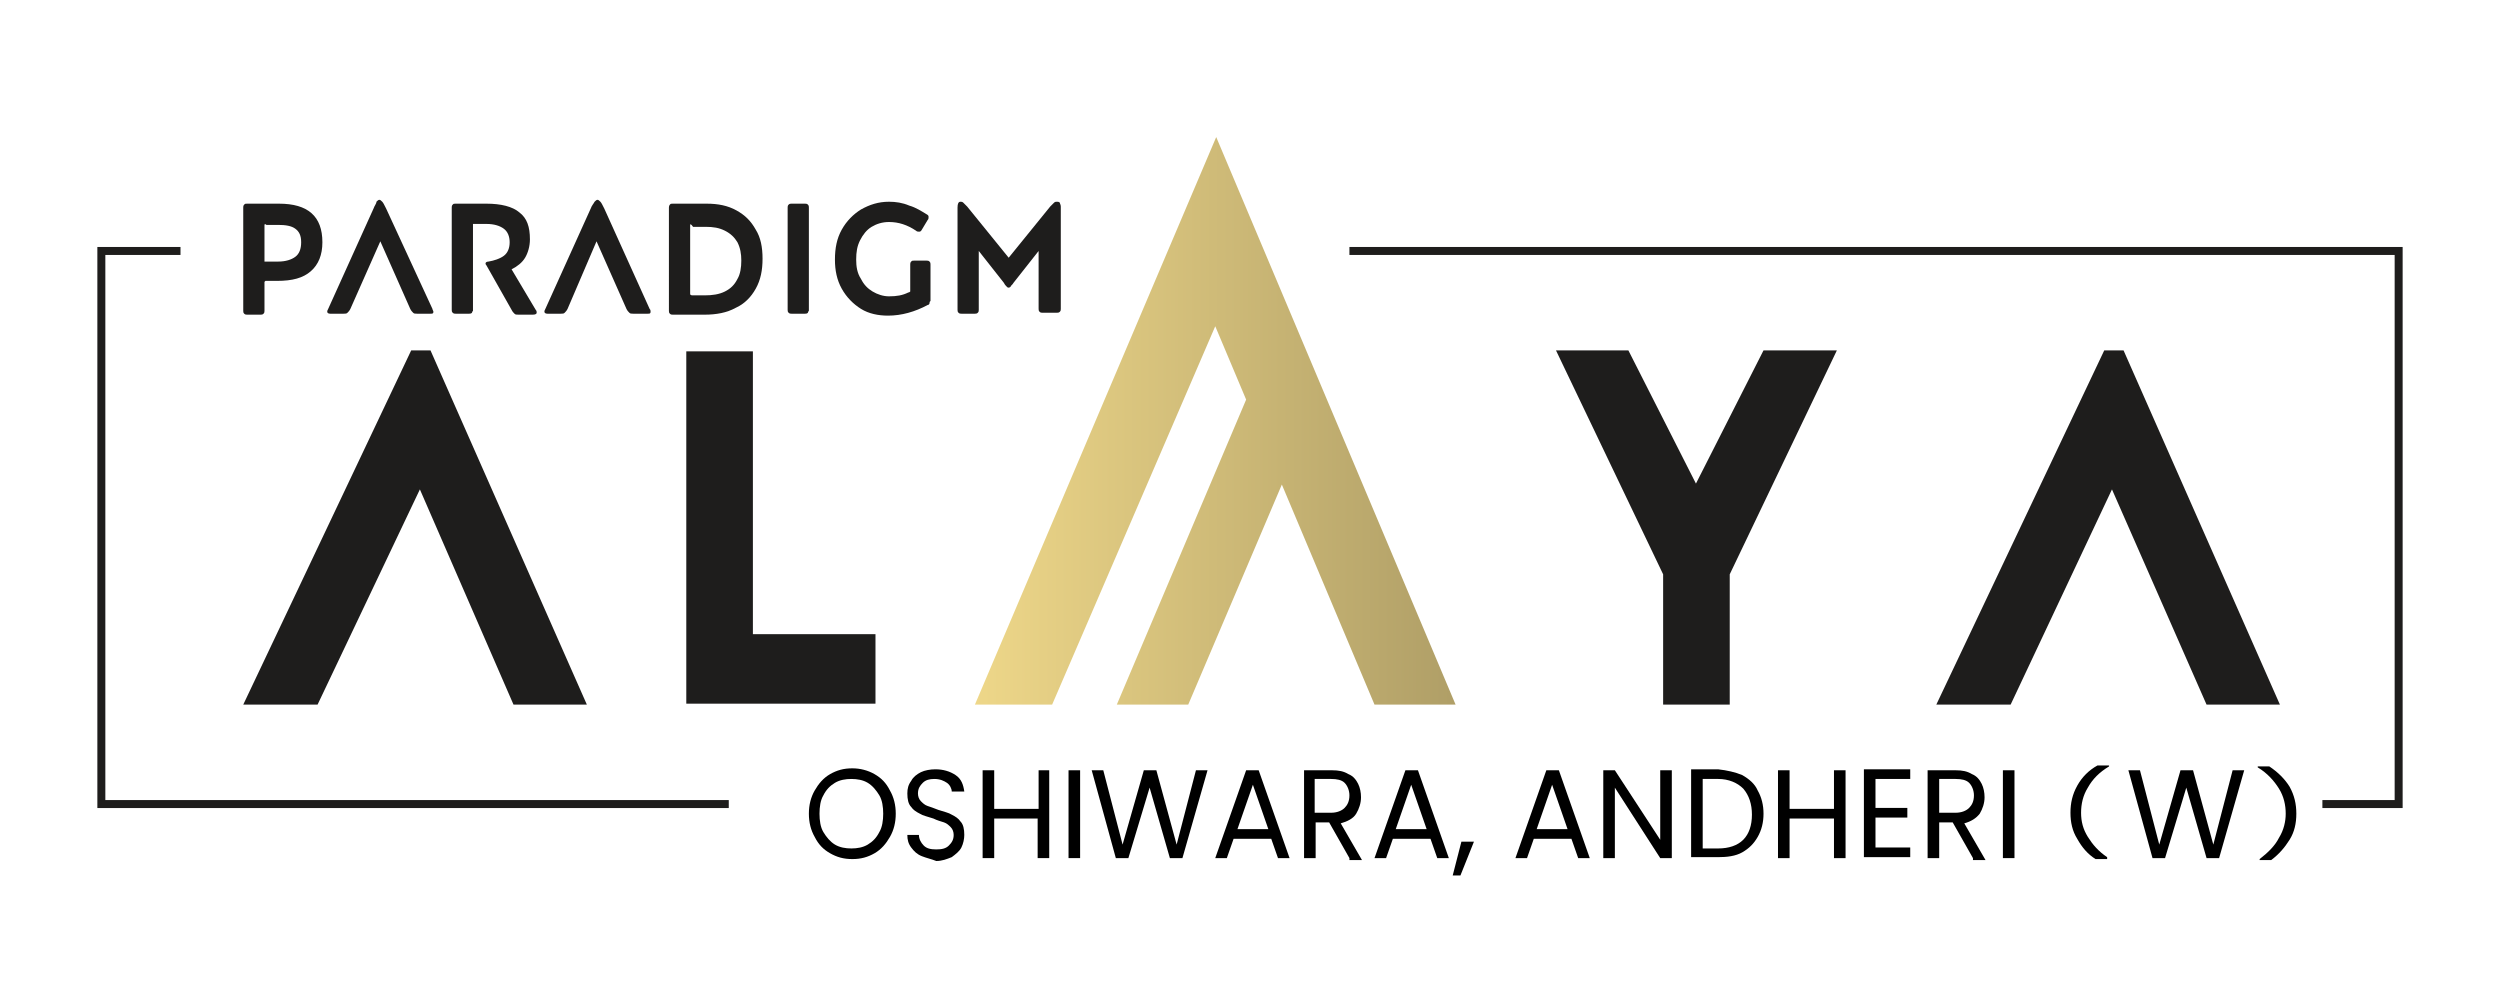 <?xml version="1.0" encoding="utf-8"?>
<!-- Generator: Adobe Illustrator 25.4.1, SVG Export Plug-In . SVG Version: 6.00 Build 0)  -->
<svg version="1.0" id="Layer_1" xmlns="http://www.w3.org/2000/svg" xmlns:xlink="http://www.w3.org/1999/xlink" x="0px" y="0px"
	 viewBox="0 0 259 104" enable-background="new 0 0 259 104" xml:space="preserve">
<g>
	<polyline fill="none" stroke="#1E1D1C" stroke-width="0.827" stroke-miterlimit="10" points="139.8,26 248.5,26 248.5,83.3 
		240.6,83.3 	"/>
	<polyline fill="none" stroke="#1E1D1C" stroke-width="0.827" stroke-miterlimit="10" points="18.7,26 10.5,26 10.5,83.3 
		75.5,83.3 	"/>
	<g>
		<g>
			<linearGradient id="SVGID_1_" gradientUnits="userSpaceOnUse" x1="101.012" y1="43.605" x2="150.82" y2="43.605">
				<stop  offset="0" style="stop-color:#EED789"/>
				<stop  offset="0.99" style="stop-color:#B09F67"/>
				<stop  offset="1" style="stop-color:#B09F67"/>
			</linearGradient>
			<polygon fill="url(#SVGID_1_)" points="101,73 109,73 125.9,33.8 129.1,41.4 115.7,73 123.1,73 132.8,50.2 142.4,73 150.8,73 
				126,14.2 			"/>
			<polygon fill="#1E1D1C" points="42.6,36.3 25.2,73 32.9,73 43.5,50.7 53.2,73 60.8,73 44.6,36.3 			"/>
			<polygon fill="#1E1D1C" points="71.1,36.4 71.1,72.9 90.7,72.9 90.7,65.7 78,65.7 78,36.4 			"/>
			<polygon fill="#1E1D1C" points="182.7,36.3 175.7,50.1 168.7,36.3 161.2,36.3 172.3,59.5 172.3,73 179.2,73 179.2,59.5 
				190.3,36.3 			"/>
			<polygon fill="#1E1D1C" points="218,36.3 200.6,73 208.3,73 218.8,50.7 228.6,73 236.2,73 220,36.3 			"/>
		</g>
		<g>
			<path fill="#1E1D1C" d="M27.4,29.2c0,0,0,0.1,0,0.2v2.8c0,0.1,0,0.2-0.1,0.3c-0.1,0.1-0.2,0.1-0.3,0.1h-1.4c-0.1,0-0.2,0-0.3-0.1
				c-0.1-0.1-0.1-0.2-0.1-0.3V21.5c0-0.1,0-0.2,0.1-0.3c0.1-0.1,0.1-0.1,0.3-0.1h3.3c3,0,4.5,1.3,4.5,4c0,1.3-0.4,2.3-1.2,3
				c-0.8,0.7-1.9,1-3.5,1h-1.2C27.5,29.1,27.4,29.2,27.4,29.2L27.4,29.2z M27.4,23.3c0,0,0,0.1,0,0.2v3.4c0,0.1,0,0.1,0,0.2
				c0,0,0.1,0,0.2,0h1.2c0.8,0,1.4-0.2,1.8-0.5c0.4-0.3,0.6-0.8,0.6-1.5c0-0.7-0.2-1.1-0.6-1.4c-0.4-0.3-1-0.4-1.8-0.4h-1.2
				C27.5,23.2,27.4,23.2,27.4,23.3L27.4,23.3z"/>
			<path fill="#1E1D1C" d="M36.3,32c-0.1,0.2-0.2,0.3-0.3,0.4c-0.1,0.1-0.2,0.1-0.4,0.1h-1.4c-0.2,0-0.3-0.1-0.3-0.2
				c0-0.1,0-0.1,0.1-0.3l4.7-10.4c0.1-0.3,0.3-0.5,0.3-0.7c0.1-0.1,0.2-0.2,0.3-0.2c0.1,0,0.2,0.1,0.3,0.2c0.1,0.1,0.2,0.3,0.4,0.7
				L44.8,32c0,0.1,0.1,0.2,0.1,0.3c0,0.2-0.1,0.2-0.3,0.2h-1.4c-0.2,0-0.3,0-0.4-0.1c-0.1-0.1-0.2-0.2-0.3-0.4l-3.1-7L36.3,32z"/>
			<path fill="#1E1D1C" d="M48.9,32.4c-0.1,0.1-0.2,0.1-0.3,0.1h-1.4c-0.1,0-0.2,0-0.3-0.1c-0.1-0.1-0.1-0.2-0.1-0.3V21.5
				c0-0.1,0-0.2,0.1-0.3c0.1-0.1,0.1-0.1,0.3-0.1h3.2c1.5,0,2.7,0.3,3.4,0.9c0.8,0.6,1.1,1.5,1.1,2.8c0,0.7-0.2,1.4-0.5,1.9
				c-0.3,0.5-0.8,0.9-1.4,1.2l2.5,4.2c0.1,0.1,0.1,0.2,0.1,0.3c0,0.1-0.1,0.2-0.4,0.2h-1.5c-0.2,0-0.3,0-0.4-0.1
				c-0.1-0.1-0.2-0.2-0.3-0.4l-2.6-4.6c-0.1-0.1-0.1-0.2-0.1-0.2c0-0.1,0.1-0.2,0.3-0.2c0.6-0.1,1.2-0.3,1.6-0.6
				c0.4-0.3,0.6-0.8,0.6-1.4c0-0.6-0.2-1.1-0.6-1.4c-0.4-0.3-1-0.5-1.8-0.5h-1.2c-0.1,0-0.1,0-0.2,0c0,0,0,0.1,0,0.2v8.8
				C48.9,32.3,48.9,32.4,48.9,32.4L48.9,32.4z"/>
			<path fill="#1E1D1C" d="M58.8,32c-0.1,0.2-0.2,0.3-0.3,0.4c-0.1,0.1-0.2,0.1-0.4,0.1h-1.4c-0.2,0-0.3-0.1-0.3-0.2
				c0-0.1,0-0.1,0.1-0.3l4.7-10.4c0.1-0.3,0.3-0.5,0.4-0.7c0.1-0.1,0.2-0.2,0.3-0.2c0.1,0,0.2,0.1,0.3,0.2c0.1,0.1,0.2,0.3,0.4,0.7
				L67.3,32c0.1,0.1,0.1,0.2,0.1,0.3c0,0.2-0.1,0.2-0.3,0.2h-1.5c-0.2,0-0.3,0-0.4-0.1c-0.1-0.1-0.2-0.2-0.3-0.4l-3.1-7L58.8,32z"/>
			<path fill="#1E1D1C" d="M69.4,21.2c0.1-0.1,0.1-0.1,0.3-0.1h3.5c1.2,0,2.2,0.2,3.1,0.7c0.9,0.5,1.5,1.1,2,2
				c0.5,0.8,0.7,1.8,0.7,3c0,1.2-0.2,2.2-0.7,3.1c-0.5,0.9-1.2,1.6-2.1,2c-0.9,0.5-2,0.7-3.2,0.7h-3.3c-0.1,0-0.2,0-0.3-0.1
				c-0.1-0.1-0.1-0.2-0.1-0.3V21.5C69.3,21.3,69.4,21.2,69.4,21.2L69.4,21.2z M71.5,23.3c0,0,0,0.1,0,0.2v6.8c0,0.1,0,0.1,0,0.2
				c0,0,0.1,0.1,0.2,0.1h1.3c0.8,0,1.5-0.1,2.1-0.4c0.6-0.3,1-0.7,1.3-1.3c0.3-0.5,0.4-1.2,0.4-1.9c0-0.7-0.1-1.3-0.4-1.9
				c-0.3-0.5-0.7-0.9-1.3-1.2c-0.6-0.3-1.2-0.4-2-0.4h-1.3C71.6,23.2,71.5,23.2,71.5,23.3L71.5,23.3z"/>
			<path fill="#1E1D1C" d="M83.7,32.4c-0.1,0.1-0.2,0.1-0.3,0.1H82c-0.1,0-0.2,0-0.3-0.1c-0.1-0.1-0.1-0.2-0.1-0.3V21.5
				c0-0.1,0-0.2,0.1-0.3c0.1-0.1,0.2-0.1,0.3-0.1h1.4c0.1,0,0.2,0,0.3,0.1c0.1,0.1,0.1,0.2,0.1,0.3v10.7
				C83.7,32.3,83.7,32.4,83.7,32.4L83.7,32.4z"/>
			<path fill="#1E1D1C" d="M96.3,31.4c0,0.1-0.1,0.2-0.2,0.2c-1.3,0.7-2.7,1.1-4.1,1.1c-1,0-2-0.2-2.8-0.7c-0.8-0.5-1.5-1.2-2-2.1
				c-0.5-0.9-0.7-1.9-0.7-3c0-1.2,0.2-2.2,0.7-3.1c0.5-0.9,1.2-1.6,2-2.1c0.9-0.5,1.8-0.8,2.9-0.8c0.7,0,1.4,0.1,2.1,0.4
				c0.7,0.2,1.3,0.6,1.8,0.9c0.2,0.1,0.2,0.2,0.2,0.3c0,0.1,0,0.2-0.1,0.3l-0.6,1C95.4,24,95.3,24,95.2,24c-0.1,0-0.2,0-0.3-0.1
				C94,23.3,93.1,23,92.1,23c-0.7,0-1.3,0.2-1.8,0.5c-0.5,0.3-0.9,0.8-1.2,1.4c-0.3,0.6-0.4,1.2-0.4,2c0,0.7,0.1,1.4,0.5,2
				c0.3,0.6,0.7,1,1.2,1.3c0.5,0.3,1.1,0.5,1.7,0.5c0.8,0,1.4-0.1,2-0.4c0.1,0,0.2-0.1,0.2-0.1c0,0,0-0.1,0-0.2v-2.6
				c0-0.1,0-0.2,0.1-0.3c0.1-0.1,0.1-0.1,0.3-0.1H96c0.1,0,0.2,0,0.3,0.1c0.1,0.1,0.1,0.2,0.1,0.3v3.8
				C96.3,31.2,96.3,31.4,96.3,31.4L96.3,31.4z"/>
			<path fill="#1E1D1C" d="M101.4,32.1c0,0.1,0,0.2-0.1,0.3c-0.1,0.1-0.2,0.1-0.3,0.1h-1.4c-0.1,0-0.2,0-0.3-0.1
				c-0.1-0.1-0.1-0.2-0.1-0.3V21.5c0-0.4,0.1-0.6,0.3-0.6c0.1,0,0.2,0,0.3,0.1c0.1,0.1,0.2,0.2,0.4,0.4l4.3,5.3l4.3-5.3
				c0.2-0.2,0.3-0.3,0.4-0.4c0.1-0.1,0.2-0.1,0.3-0.1c0.1,0,0.2,0,0.3,0.1c0,0.1,0.1,0.2,0.1,0.4v10.6c0,0.1,0,0.2-0.1,0.3
				c-0.1,0.1-0.2,0.1-0.3,0.1H108c-0.1,0-0.2,0-0.3-0.1c-0.1-0.1-0.1-0.2-0.1-0.3V26l-2.6,3.3c-0.1,0.2-0.3,0.3-0.3,0.4
				c-0.1,0.1-0.2,0.1-0.2,0.1c-0.1,0-0.1,0-0.2-0.1c-0.1-0.1-0.2-0.2-0.3-0.4l-2.6-3.3V32.1z"/>
		</g>
		<g>
			<path d="M86,88.4c-0.7-0.4-1.2-0.9-1.6-1.7c-0.4-0.7-0.6-1.5-0.6-2.4c0-0.9,0.2-1.7,0.6-2.4c0.4-0.7,0.9-1.3,1.6-1.7
				c0.7-0.4,1.4-0.6,2.3-0.6c0.8,0,1.6,0.2,2.3,0.6c0.7,0.4,1.2,0.9,1.6,1.7c0.4,0.7,0.6,1.5,0.6,2.4c0,0.9-0.2,1.7-0.6,2.4
				c-0.4,0.7-0.9,1.3-1.6,1.7c-0.7,0.4-1.4,0.6-2.3,0.6C87.4,89,86.7,88.8,86,88.4z M89.9,87.5c0.5-0.3,0.9-0.7,1.2-1.3
				c0.3-0.5,0.4-1.2,0.4-1.9c0-0.7-0.1-1.4-0.4-1.9c-0.3-0.5-0.7-1-1.2-1.3c-0.5-0.3-1.1-0.4-1.7-0.4s-1.2,0.1-1.7,0.4
				c-0.5,0.3-0.9,0.7-1.2,1.3c-0.3,0.5-0.4,1.2-0.4,1.9c0,0.7,0.1,1.4,0.4,1.9c0.3,0.5,0.7,1,1.2,1.3c0.5,0.3,1.1,0.4,1.7,0.4
				S89.4,87.8,89.9,87.5z"/>
			<path d="M95.5,88.7c-0.5-0.2-0.8-0.5-1.1-0.9c-0.3-0.4-0.4-0.8-0.4-1.3h1.2c0,0.4,0.2,0.8,0.5,1.1c0.3,0.3,0.7,0.4,1.3,0.4
				c0.6,0,1-0.1,1.3-0.4c0.3-0.3,0.5-0.6,0.5-1.1c0-0.3-0.1-0.6-0.3-0.8c-0.2-0.2-0.4-0.4-0.7-0.5c-0.3-0.1-0.7-0.2-1.1-0.4
				c-0.6-0.2-1.1-0.3-1.4-0.5c-0.4-0.2-0.7-0.4-0.9-0.7c-0.3-0.3-0.4-0.8-0.4-1.4c0-0.5,0.1-0.9,0.4-1.3c0.2-0.4,0.6-0.7,1-0.9
				c0.4-0.2,1-0.3,1.5-0.3c0.8,0,1.5,0.2,2.1,0.6s0.8,1,0.9,1.7h-1.3c0-0.3-0.2-0.7-0.5-0.9s-0.7-0.4-1.3-0.4
				c-0.5,0-0.9,0.1-1.2,0.4c-0.3,0.3-0.5,0.6-0.5,1.1c0,0.3,0.1,0.6,0.3,0.8c0.2,0.2,0.4,0.4,0.7,0.5c0.3,0.1,0.6,0.2,1.1,0.4
				c0.6,0.2,1.1,0.3,1.4,0.5c0.4,0.2,0.7,0.4,0.9,0.7c0.3,0.3,0.4,0.8,0.4,1.4c0,0.4-0.1,0.9-0.3,1.3c-0.2,0.4-0.6,0.7-1,1
				c-0.5,0.2-1,0.4-1.6,0.4C96.5,89,96,88.9,95.5,88.7z"/>
			<path d="M108.7,79.8v9.1h-1.2v-4.1H103v4.1h-1.2v-9.1h1.2v4h4.6v-4H108.7z"/>
			<path d="M111.9,79.8v9.1h-1.2v-9.1H111.9z"/>
			<path d="M125.1,79.8l-2.6,9.1h-1.3l-2.1-7.3l-2.2,7.3l-1.3,0l-2.5-9.1h1.2l2,7.7l2.2-7.7h1.3l2.1,7.7l2-7.7H125.1z"/>
			<path d="M131.7,86.9h-3.9l-0.7,2h-1.2l3.2-9.1h1.3l3.2,9.1h-1.2L131.7,86.9z M131.4,85.9l-1.6-4.6l-1.6,4.6H131.4z"/>
			<path d="M139.8,88.9l-2.1-3.7h-1.4v3.7h-1.2v-9.1h2.9c0.7,0,1.2,0.1,1.7,0.4c0.5,0.2,0.8,0.6,1,1c0.2,0.4,0.3,0.9,0.3,1.4
				c0,0.6-0.2,1.2-0.5,1.7s-0.9,0.8-1.6,1l2.2,3.8H139.8z M136.2,84.2h1.7c0.6,0,1.1-0.2,1.4-0.5c0.3-0.3,0.5-0.7,0.5-1.3
				c0-0.5-0.2-1-0.5-1.3c-0.3-0.3-0.8-0.4-1.4-0.4h-1.7V84.2z"/>
			<path d="M148.2,86.9h-3.9l-0.7,2h-1.2l3.2-9.1h1.3l3.2,9.1h-1.2L148.2,86.9z M147.8,85.9l-1.6-4.6l-1.6,4.6H147.8z"/>
			<path d="M152.7,87.2l-1.4,3.5h-0.8l0.9-3.5H152.7z"/>
			<path d="M162.8,86.9h-3.9l-0.7,2h-1.2l3.2-9.1h1.3l3.2,9.1h-1.2L162.8,86.9z M162.4,85.9l-1.6-4.6l-1.6,4.6H162.4z"/>
			<path d="M173.2,88.9H172l-4.7-7.3v7.3h-1.2v-9.1h1.2L172,87v-7.2h1.2V88.9z"/>
			<path d="M180.5,80.3c0.7,0.4,1.3,0.9,1.6,1.6c0.4,0.7,0.6,1.5,0.6,2.4c0,0.9-0.2,1.7-0.6,2.4c-0.4,0.7-0.9,1.2-1.6,1.6
				c-0.7,0.4-1.6,0.5-2.5,0.5h-2.8v-9.1h2.8C178.9,79.8,179.8,80,180.5,80.3z M180.6,87c0.6-0.6,0.9-1.5,0.9-2.6
				c0-1.1-0.3-2-0.9-2.7c-0.6-0.6-1.5-1-2.6-1h-1.6v7.2h1.6C179.1,87.9,180,87.6,180.6,87z"/>
			<path d="M191.2,79.8v9.1H190v-4.1h-4.6v4.1h-1.2v-9.1h1.2v4h4.6v-4H191.2z"/>
			<path d="M194.3,80.7v3h3.3v1h-3.3v3.1h3.6v1h-4.8v-9.1h4.8v1H194.3z"/>
			<path d="M204.4,88.9l-2.1-3.7h-1.4v3.7h-1.2v-9.1h2.9c0.7,0,1.2,0.1,1.7,0.4c0.5,0.2,0.8,0.6,1,1c0.2,0.4,0.3,0.9,0.3,1.4
				c0,0.6-0.2,1.2-0.5,1.7c-0.4,0.5-0.9,0.8-1.6,1l2.2,3.8H204.4z M200.9,84.2h1.7c0.6,0,1.1-0.2,1.4-0.5c0.3-0.3,0.5-0.7,0.5-1.3
				c0-0.5-0.2-1-0.5-1.3c-0.3-0.3-0.8-0.4-1.4-0.4h-1.7V84.2z"/>
			<path d="M208.7,79.8v9.1h-1.2v-9.1H208.7z"/>
			<path d="M215.2,86.9c-0.5-0.8-0.7-1.7-0.7-2.7c0-1,0.2-1.9,0.7-2.8c0.5-0.9,1.2-1.6,2.1-2.1h1.2v0.1c-1,0.6-1.7,1.3-2.2,2.2
				c-0.5,0.8-0.7,1.7-0.7,2.6c0,0.9,0.2,1.7,0.7,2.5c0.5,0.8,1.1,1.5,2,2.1V89h-1.2C216.3,88.5,215.7,87.8,215.2,86.9z"/>
			<path d="M232.5,79.8l-2.6,9.1h-1.3l-2.1-7.3l-2.2,7.3l-1.3,0l-2.5-9.1h1.2l2,7.7l2.2-7.7h1.3l2.1,7.7l2-7.7H232.5z"/>
			<path d="M234.1,89L234.1,89c0.9-0.7,1.6-1.4,2-2.2c0.5-0.8,0.7-1.7,0.7-2.5c0-0.9-0.2-1.8-0.7-2.6c-0.5-0.8-1.2-1.6-2.2-2.2v-0.1
				h1.2c0.9,0.6,1.6,1.3,2.1,2.1c0.5,0.9,0.7,1.8,0.7,2.8c0,1-0.2,1.9-0.7,2.7c-0.5,0.8-1.1,1.5-1.9,2.1H234.1z"/>
		</g>
	</g>
</g>
</svg>
